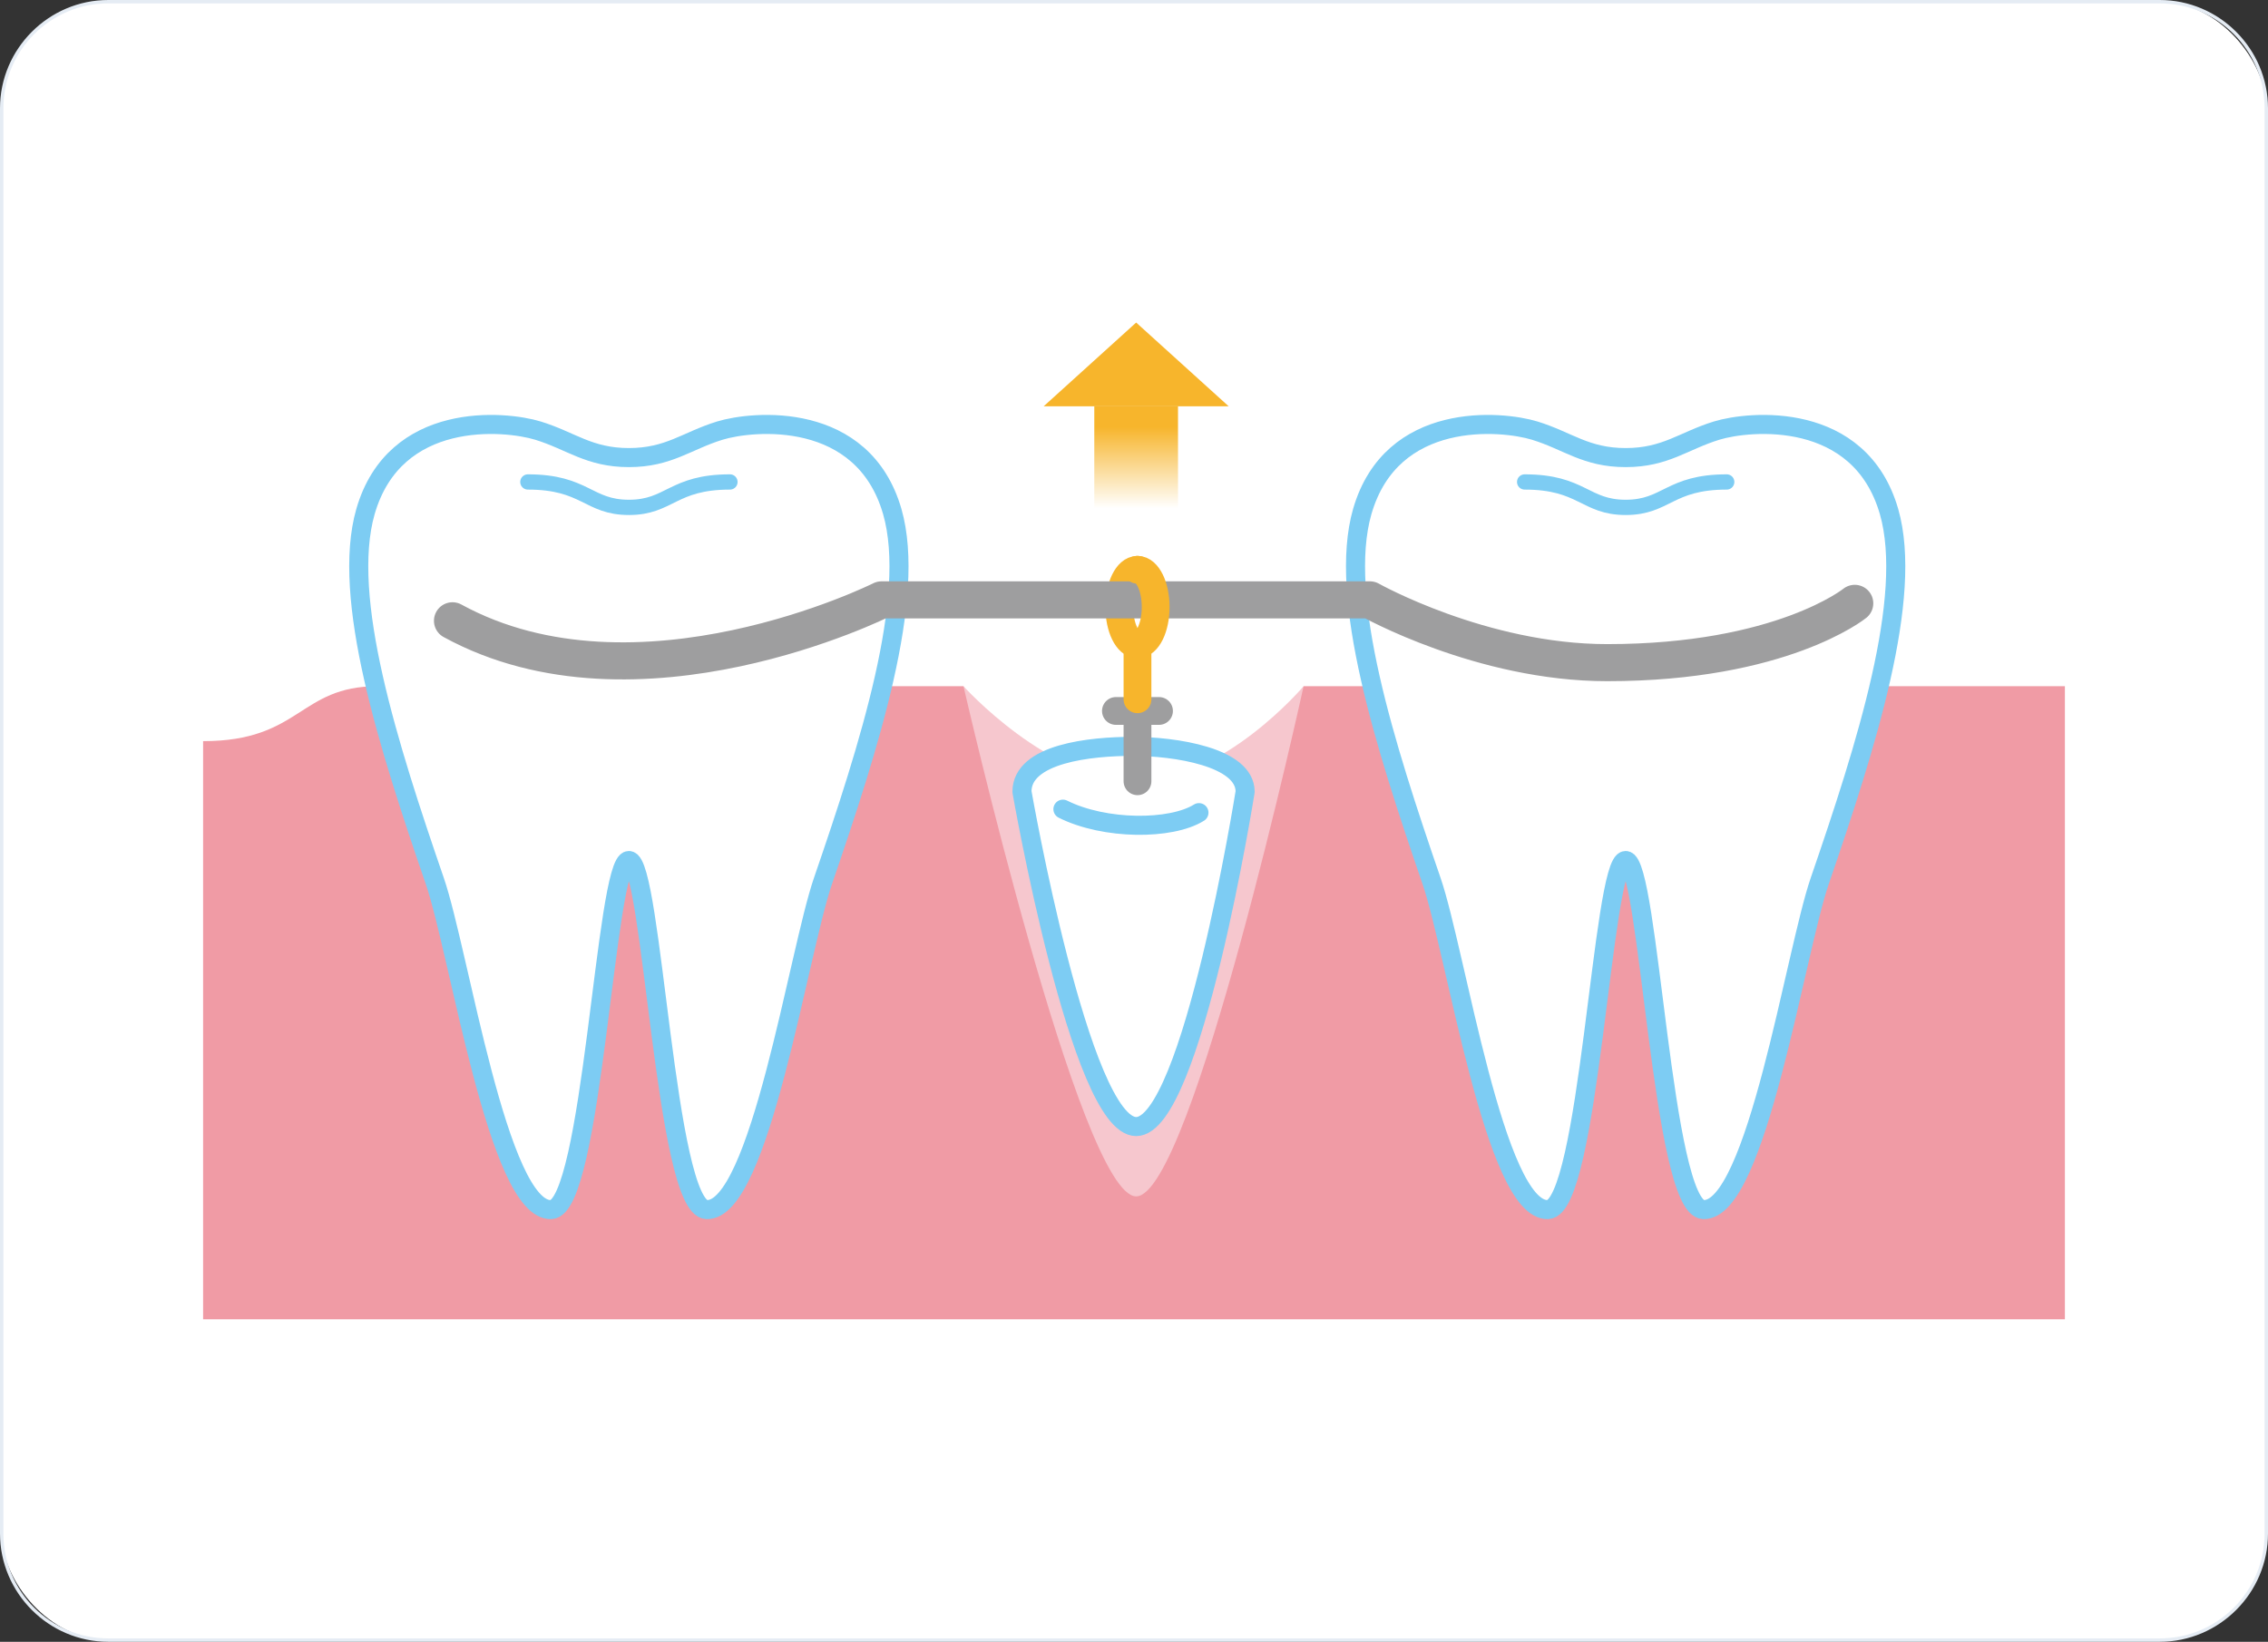 <svg xmlns="http://www.w3.org/2000/svg" xmlns:xlink="http://www.w3.org/1999/xlink" id="_&#x30EC;&#x30A4;&#x30E4;&#x30FC;_2" viewBox="0 0 670 485.02"><rect x="0" y="0" width="670" height="485.02" fill="#333333" stroke="none"/><defs><linearGradient id="_&#x540D;&#x79F0;&#x672A;&#x8A2D;&#x5B9A;&#x30B0;&#x30E9;&#x30C7;&#x30FC;&#x30B7;&#x30E7;&#x30F3;_5" x1="335.64" y1="150.16" x2="335.64" y2="126.19" gradientUnits="userSpaceOnUse"><stop offset="0" stop-color="#fff"></stop><stop offset="1" stop-color="#f7b52c"></stop></linearGradient></defs><g id="base"><rect x=".5" y=".5" width="669" height="484.02" rx="31.5" ry="31.5" style="fill:#fff;"></rect><path d="M638,1c17.09,0,31,13.91,31,31v421.02c0,17.09-13.91,31-31,31H32c-17.09,0-31-13.91-31-31V32C1,14.91,14.91,1,32,1h606M638,0H32C14.4,0,0,14.4,0,32v421.02c0,17.6,14.4,32,32,32h606c17.6,0,32-14.4,32-32V32c0-17.6-14.4-32-32-32h0Z" style="fill:#e5ecf4;"></path><rect y="0" width="670" height="485.02" rx="32" ry="32" style="fill:none;"></rect><path d="M336.03,190.35c-2.96,0-5.37-4.93-5.37-11.01s2.4-11.01,5.37-11.01" style="fill:none; stroke:#f7b52c; stroke-linecap:round; stroke-linejoin:round; stroke-width:8.21px;"></path><path d="M385.1,202.72s-23.7,28.08-49.46,28.08-51.01-28.08-51.01-28.08v162.04h100.47v-162.04Z" style="fill:#f6c7ce;"></path><path d="M610,202.72h-224.9s-33,150.71-49.46,150.71-51.01-150.71-51.01-150.71H111.51c-23.19,0-22.65,16.23-51.51,16.23v170.79h550v-187.02Z" style="fill:#f09ba5;"></path><path d="M185.79,254.21c6.91,0,10.76,102.72,22.96,103.13,15.66.52,27.14-76.07,34.36-97.06,13.72-39.88,27.76-83.77,20.48-109.16-8.65-29.97-41.17-26.9-50.94-23.91-9.76,2.99-15.08,7.97-26.87,7.97s-17.11-4.98-26.87-7.97c-9.77-2.99-42.29-6.06-50.94,23.91-7.28,25.39,6.76,69.28,20.48,109.16,7.22,20.99,18.71,97.57,34.36,97.06,12.21-.41,16.06-103.13,22.97-103.13Z" style="fill:#fff; stroke:#7dccf3; stroke-linecap:round; stroke-linejoin:round; stroke-width:5.63px;"></path><path d="M215.64,142.38c-16.95,0-17.8,7.51-29.85,7.51s-12.9-7.51-29.85-7.51" style="fill:none; stroke:#7dccf3; stroke-linecap:round; stroke-linejoin:round; stroke-width:4.51px;"></path><path d="M480.25,254.21c6.91,0,10.76,102.72,22.96,103.13,15.66.52,27.14-76.07,34.36-97.06,13.72-39.88,27.76-83.77,20.48-109.16-8.65-29.97-41.17-26.9-50.94-23.91-9.76,2.99-15.08,7.97-26.87,7.97s-17.11-4.98-26.87-7.97c-9.77-2.99-42.29-6.06-50.94,23.91-7.28,25.39,6.76,69.28,20.48,109.16,7.22,20.99,18.71,97.57,34.36,97.06,12.21-.41,16.06-103.13,22.97-103.13Z" style="fill:#fff; stroke:#7dccf3; stroke-linecap:round; stroke-linejoin:round; stroke-width:5.63px;"></path><path d="M510.1,142.38c-16.95,0-17.8,7.51-29.85,7.51s-12.9-7.51-29.85-7.51" style="fill:none; stroke:#7dccf3; stroke-linecap:round; stroke-linejoin:round; stroke-width:4.51px;"></path><path d="M367.83,233.89s-15.74,98.92-32.19,98.92-33.74-98.92-33.74-98.92c0-11.34,20.34-13.4,32.71-13.4s33.22,3.09,33.22,13.4Z" style="fill:#fff; stroke:#7dccf3; stroke-linecap:round; stroke-linejoin:round; stroke-width:5.63px;"></path><path d="M314,239.04c12.37,6.18,31.94,6.18,40.19,1.03" style="fill:none; stroke:#7dccf3; stroke-linecap:round; stroke-linejoin:round; stroke-width:5.63px;"></path><path d="M133.67,183.39c54.61,29.88,126.75-6.18,126.75-6.18h144.27s32.97,18.55,70.07,18.55c51.52,0,73.16-17.52,73.16-17.52" style="fill:none; stroke:#9e9e9f; stroke-linecap:round; stroke-linejoin:round; stroke-width:10.95px;"></path><line x1="336.03" y1="230.8" x2="336.03" y2="211.99" style="fill:none; stroke:#9e9e9f; stroke-linecap:round; stroke-linejoin:round; stroke-width:8.21px;"></line><line x1="329.66" y1="210.03" x2="342.39" y2="210.03" style="fill:none; stroke:#9e9e9f; stroke-linecap:round; stroke-linejoin:round; stroke-width:8.21px;"></line><line x1="336.03" y1="206.58" x2="336.03" y2="190.35" style="fill:none; stroke:#f7b52c; stroke-linecap:round; stroke-linejoin:round; stroke-width:8.21px;"></line><path d="M336.03,168.32c2.96,0,5.37,4.93,5.37,11.01s-2.4,11.01-5.37,11.01" style="fill:none; stroke:#f7b52c; stroke-linecap:round; stroke-linejoin:round; stroke-width:8.21px;"></path><rect x="323.27" y="120.02" width="24.73" height="35.55" style="fill:url(#_&#x540D;&#x79F0;&#x672A;&#x8A2D;&#x5B9A;&#x30B0;&#x30E9;&#x30C7;&#x30FC;&#x30B7;&#x30E7;&#x30F3;_5);"></rect><polygon points="335.64 95.29 308.32 120.02 362.96 120.02 335.64 95.29" style="fill:#f7b52c;"></polygon></g></svg>